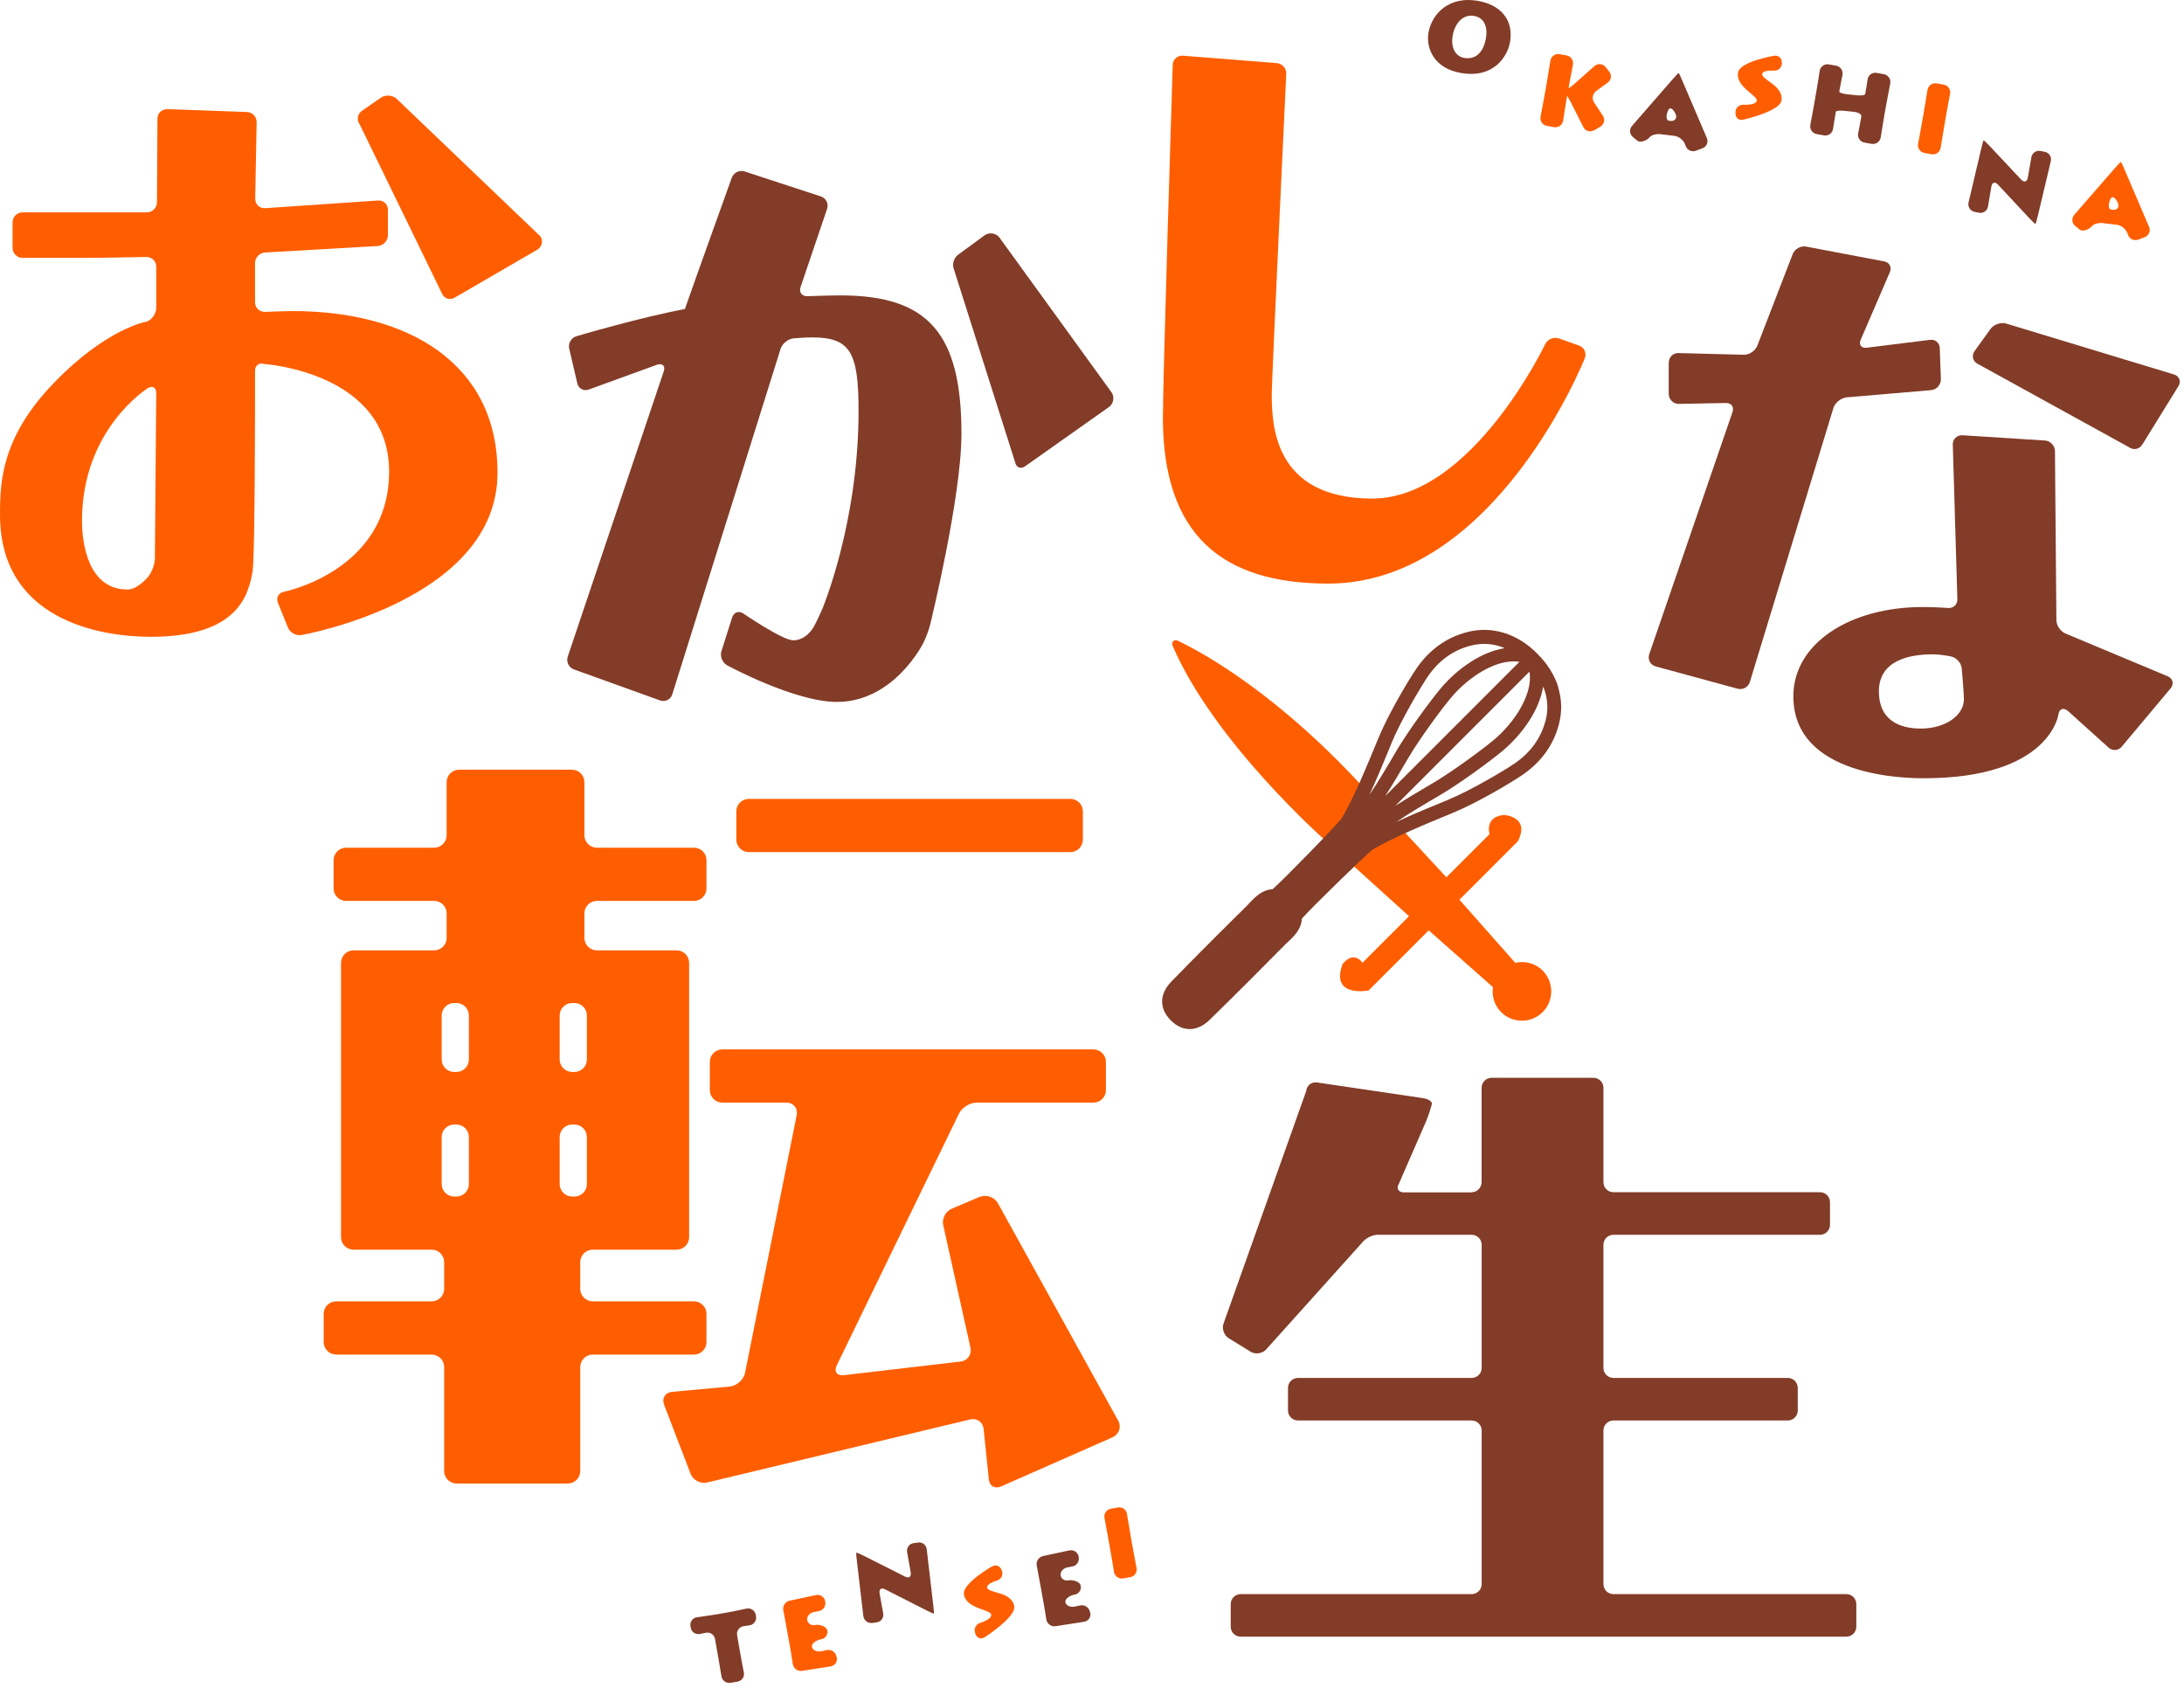 <?xml version="1.0"?>
<svg xmlns="http://www.w3.org/2000/svg" width="273" height="211" viewBox="0 0 273 211" fill="none">
<g clip-path="url(#clip0_57_2974)">
<path d="M34.74 75.36C34.48 74.72 34.82 74.09 35.5 73.96C35.5 73.96 48.64 71.36 48.64 58.94C48.64 46.52 33.06 45.5 33.06 45.5C32.41 45.28 31.88 45.66 31.88 46.34V49.26C31.88 49.26 31.88 69.49 31.58 71.36C31.06 74.5 29.63 79.59 18.86 79.59C12.35 79.59 0 77.42 0 64.33C0 60.14 0.21 54.57 6.83 47.76C13.45 40.95 18.37 40.19 18.37 40.19C19.01 39.94 19.53 39.18 19.53 38.49V33.33C19.53 32.64 18.97 32.1 18.28 32.12L12.84 32.21C12.15 32.22 11.03 32.23 10.35 32.23H2.82C2.13 32.23 1.57 31.67 1.57 30.98V27.79C1.57 27.1 2.13 26.54 2.82 26.54H18.36C19.05 26.54 19.61 25.98 19.62 25.29L19.68 14.84C19.68 14.15 20.25 13.61 20.94 13.64L30.87 14C31.56 14.02 32.1 14.61 32.08 15.29L31.9 24.84C31.9 25.53 32.45 26.06 33.13 26.02L47.25 25.06C47.93 25.01 48.49 25.52 48.49 26.21V29.4C48.49 30.09 47.93 30.69 47.25 30.75L33.13 31.56C32.45 31.6 31.88 32.19 31.88 32.87V37.78C31.88 38.47 32.44 39 33.13 38.98C33.13 38.98 35.62 38.88 36.6 38.88C50.97 38.88 62.19 45.39 62.19 59.08C62.19 75.09 37.68 79.37 37.68 79.37C37 79.49 36.24 79.06 35.99 78.43L34.75 75.36H34.74ZM10.25 65.07C10.25 67.91 11 73.68 15.94 73.68C17.21 73.68 18.51 72.1 18.51 72.1C18.95 71.57 19.33 70.58 19.36 69.89L19.53 49.11C19.53 48.42 19.05 48.16 18.47 48.52C18.47 48.52 10.25 53.62 10.25 65.07V65.07ZM56.82 37.21C56.23 37.55 55.52 37.32 55.25 36.69L44.97 15.56C44.56 15.01 44.68 14.24 45.24 13.85L47.61 12.21C48.17 11.82 49.05 11.87 49.56 12.33L67.55 29.54C67.93 30.11 67.75 30.86 67.16 31.21L56.82 37.21Z" fill="#FF5E00"/>
<path d="M71.15 43.59C70.99 42.92 71.4 42.22 72.06 42.02C72.06 42.02 80.22 39.61 85.61 38.63C87.18 34.14 91.47 22.22 91.47 22.22C91.7 21.57 92.43 21.22 93.08 21.43L102.61 24.55C103.26 24.76 103.61 25.47 103.38 26.12L100.07 35.88C99.85 36.53 100.24 37.04 100.92 37.02C100.92 37.02 103.79 36.92 105.06 36.92C116.06 36.92 120.18 41.71 120.18 54.21C120.18 62.14 116.29 77.99 116.29 77.99C116.13 78.66 115.75 79.7 115.44 80.32C115.44 80.32 111.8 87.73 104.62 87.73C99.31 87.73 90.9 83.16 90.9 83.16C90.3 82.83 89.97 82.03 90.18 81.38L91.52 77.17C91.73 76.52 92.36 76.3 92.93 76.69C92.93 76.69 97.81 80.03 99.16 80.03C100.81 80.03 101.71 78.36 101.71 78.36C102.04 77.76 102.52 76.75 102.79 76.11C102.79 76.11 107.32 65.36 107.32 51.37C107.32 43.96 106.27 42.17 101.48 42.17C100.66 42.17 99.21 42.29 99.21 42.29C98.53 42.35 97.79 42.93 97.58 43.58L84.04 86.77C83.84 87.43 83.15 87.77 82.5 87.54L71.75 83.67C71.1 83.44 70.75 82.71 70.97 82.06L82.97 46.41C83.19 45.76 82.83 45.38 82.17 45.57L73.61 48.68C72.97 48.92 72.32 48.58 72.16 47.91L71.16 43.6L71.15 43.59ZM128.15 58.27C127.59 58.67 127.02 58.44 126.89 57.77L119.26 33.72C118.98 33.09 119.2 32.25 119.76 31.84L123.06 29.42C123.61 29.01 124.43 29.11 124.88 29.62L138.98 49.09C139.34 49.68 139.17 50.48 138.61 50.88L128.15 58.27V58.27Z" fill="#823C28"/>
<path d="M197.38 43.19C198.03 43.42 198.35 44.13 198.1 44.77C198.1 44.77 186.96 72.94 166.01 72.94C152.77 72.94 145.43 66.88 145.36 52.36C145.36 47.12 146.59 8.11 146.59 8.11C146.61 7.42 147.19 6.91 147.87 6.96L159.6 7.89C160.28 7.94 160.82 8.55 160.78 9.23C160.78 9.23 158.97 47.57 158.97 49.14C158.97 52.96 159.12 62.31 171.54 62.31C183.96 62.31 193.15 43.01 193.15 43.01C193.45 42.39 194.22 42.07 194.87 42.3L197.38 43.19V43.19Z" fill="#FF5E00"/>
<path d="M208.6 45.31C208.6 44.62 209.16 44.09 209.85 44.13L217.98 44.34C218.67 44.35 219.42 43.84 219.67 43.19L224.09 31.75C224.34 31.11 225.1 30.69 225.77 30.82L235.52 32.67C236.19 32.8 236.51 33.41 236.22 34.04L232.59 42.46C232.32 43.09 232.66 43.54 233.34 43.46L241.2 42.48C241.88 42.36 242.45 42.83 242.47 43.51L242.61 47.38C242.63 48.07 242.1 48.69 241.41 48.76L230.87 49.66C230.19 49.71 229.43 50.28 229.2 50.92L218.74 85.21C218.56 85.87 217.86 86.26 217.2 86.08L206.96 83.29C206.3 83.11 205.94 82.43 206.15 81.78L216.56 51.51C216.79 50.86 216.42 50.35 215.73 50.37L209.84 50.48C209.15 50.48 208.59 49.92 208.59 49.23V45.29L208.6 45.31ZM255.62 55.06C256.3 55.1 256.87 55.7 256.87 56.39L257.05 77.54C257.07 78.23 257.61 78.98 258.26 79.21L271 84.54C271.62 84.83 271.77 85.5 271.33 86.03L265.22 93.32C264.78 93.85 264.02 93.88 263.53 93.4L258.45 88.82C257.9 88.4 257.39 88.62 257.3 89.3C257.3 89.3 256.26 97.27 240.48 97.27C238.46 97.27 224.17 97.19 224.17 87.02C224.17 80.44 231.2 75.87 240.33 75.87C242.05 75.87 243.5 75.99 243.5 75.99C244.18 76.05 244.71 75.53 244.67 74.85L244.1 55.57C244.08 54.88 244.63 54.36 245.31 54.4L255.62 55.06V55.06ZM241.6 81.78C238.53 81.78 234.86 82.6 234.86 86.42C234.86 89.94 237.33 91.06 240.1 91.06C243.17 91.06 245.49 89.41 245.49 87.39C245.49 86.64 245.22 83.55 245.22 83.55C245.16 82.87 244.56 82.19 243.89 82.05C243.89 82.05 242.64 81.78 241.59 81.78H241.6ZM267.77 55.58C267.41 56.16 266.67 56.3 266.12 55.89L247.2 45.47C246.59 45.15 246.42 44.44 246.82 43.88L248.81 41.12C249.21 40.56 250.08 40.25 250.74 40.43L271.78 46.81C272.43 47.03 272.67 47.69 272.3 48.27L267.78 55.58H267.77Z" fill="#823C28"/>
<path d="M55.83 97.76C55.83 96.9 56.53 96.2 57.39 96.2H71.49C72.35 96.2 73.05 96.9 73.05 97.76V104.39C73.05 105.25 73.75 105.95 74.61 105.95H86.75C87.61 105.95 88.31 106.65 88.31 107.51V111.04C88.31 111.9 87.61 112.6 86.75 112.6H74.61C73.75 112.6 73.05 113.3 73.05 114.16V117.22C73.05 118.08 73.75 118.78 74.61 118.78H84.58C85.44 118.78 86.14 119.48 86.14 120.34V154.63C86.14 155.49 85.44 156.19 84.58 156.19H74.09C73.23 156.19 72.53 156.89 72.53 157.75V161.09C72.53 161.95 73.23 162.65 74.09 162.65H86.75C87.61 162.65 88.31 163.35 88.31 164.21V167.74C88.31 168.6 87.61 169.3 86.75 169.3H74.09C73.23 169.3 72.53 170 72.53 170.86V183.86C72.53 184.72 71.83 185.42 70.97 185.42H57.08C56.22 185.42 55.52 184.72 55.52 183.86V170.86C55.52 170 54.82 169.3 53.96 169.3H42.02C41.16 169.3 40.46 168.6 40.46 167.74V164.21C40.46 163.35 41.16 162.65 42.02 162.65H53.96C54.82 162.65 55.52 161.95 55.52 161.09V157.75C55.52 156.89 54.82 156.19 53.96 156.19H44.19C43.33 156.19 42.63 155.49 42.63 154.63V120.34C42.63 119.48 43.33 118.78 44.19 118.78H54.27C55.13 118.78 55.83 118.08 55.83 117.22V114.16C55.83 113.3 55.13 112.6 54.27 112.6H43.26C42.4 112.6 41.7 111.9 41.7 111.04V107.51C41.7 106.65 42.4 105.95 43.26 105.95H54.27C55.13 105.95 55.83 105.25 55.83 104.39V97.76V97.76ZM58.61 126.92C58.61 126.06 57.91 125.36 57.05 125.36H56.77C55.91 125.36 55.21 126.06 55.21 126.92V132.42C55.21 133.28 55.91 133.98 56.77 133.98H57.05C57.91 133.98 58.61 133.28 58.61 132.42V126.92V126.92ZM58.61 142.11C58.61 141.25 57.91 140.55 57.05 140.55H56.77C55.91 140.55 55.21 141.25 55.21 142.11V147.99C55.21 148.85 55.91 149.55 56.77 149.55H57.05C57.91 149.55 58.61 148.85 58.61 147.99V142.11ZM69.96 132.42C69.96 133.28 70.66 133.98 71.52 133.98H71.8C72.66 133.98 73.36 133.28 73.36 132.42V126.92C73.36 126.06 72.66 125.36 71.8 125.36H71.52C70.66 125.36 69.96 126.06 69.96 126.92V132.42ZM69.96 147.99C69.96 148.85 70.66 149.55 71.52 149.55H71.8C72.66 149.55 73.36 148.85 73.36 147.99V142.11C73.36 141.25 72.66 140.55 71.8 140.55H71.52C70.66 140.55 69.96 141.25 69.96 142.11V147.99ZM122.47 149.6C123.26 149.26 124.27 149.6 124.71 150.33L139.8 177.61C140.19 178.37 139.87 179.28 139.09 179.63L125.14 185.78C124.35 186.13 123.66 185.71 123.6 184.85L122.95 178.58C122.85 177.73 122.1 177.2 121.26 177.41L88.4 185.29C87.56 185.49 86.63 185 86.32 184.19L83.01 175.57C82.7 174.77 83.15 174.04 84 173.96L91.2 173.3C92.06 173.23 92.92 172.48 93.12 171.64L99.59 139.35C99.75 138.5 99.17 137.81 98.31 137.81H90.29C89.43 137.81 88.73 137.11 88.73 136.25V132.72C88.73 131.86 89.43 131.16 90.29 131.16H136.68C137.54 131.16 138.24 131.86 138.24 132.72V136.25C138.24 137.11 137.54 137.81 136.68 137.81H122.07C121.21 137.81 120.21 138.45 119.85 139.23L104.6 170.64C104.22 171.41 104.6 171.96 105.45 171.88L120.09 170.17C120.94 170.07 121.49 169.29 121.31 168.45L117.92 153.2C117.7 152.37 118.16 151.42 118.95 151.08L122.47 149.58V149.6ZM133.8 99.85C134.66 99.85 135.36 100.55 135.36 101.41V104.94C135.36 105.8 134.66 106.5 133.8 106.5H93.6C92.74 106.5 92.04 105.8 92.04 104.94V101.41C92.04 100.55 92.74 99.85 93.6 99.85H133.8Z" fill="#FF5E00"/>
<path d="M183.95 149.01C184.64 149.01 185.2 148.45 185.2 147.76V135.96C185.2 135.27 185.76 134.71 186.45 134.71H199.18C199.87 134.71 200.43 135.27 200.43 135.96V147.76C200.43 148.45 200.99 149.01 201.68 149.01H227.5C228.19 149.01 228.75 149.57 228.75 150.26V153.08C228.75 153.77 228.19 154.33 227.5 154.33H201.68C200.99 154.33 200.43 154.89 200.43 155.58V170.97C200.43 171.66 200.99 172.22 201.68 172.22H223.47C224.16 172.22 224.72 172.78 224.72 173.47V176.29C224.72 176.98 224.16 177.54 223.47 177.54H201.68C200.99 177.54 200.43 178.1 200.43 178.79V197.99C200.43 198.68 200.99 199.24 201.68 199.24H230.79C231.48 199.24 232.04 199.8 232.04 200.49V203.31C232.04 204 231.48 204.56 230.79 204.56H155.09C154.4 204.56 153.84 204 153.84 203.31V200.49C153.84 199.8 154.4 199.24 155.09 199.24H183.96C184.65 199.24 185.21 198.68 185.21 197.99V178.79C185.21 178.1 184.65 177.54 183.96 177.54H162.25C161.56 177.54 161 176.98 161 176.29V173.47C161 172.78 161.56 172.22 162.25 172.22H183.96C184.65 172.22 185.21 171.66 185.21 170.97V155.58C185.21 154.89 184.65 154.33 183.96 154.33H172.21C171.52 154.33 170.64 154.79 170.24 155.34L158.24 168.69C157.77 169.19 156.9 169.3 156.32 168.94L153.59 167.26C153.01 166.9 152.71 166.08 152.94 165.43L163.28 136.35C163.34 135.67 163.95 135.19 164.62 135.29L177.87 137.25C178.55 137.35 179.05 137.68 178.98 137.99C178.91 138.3 178.56 139.44 178.29 140.08L174.86 147.95C174.52 148.55 174.8 149.03 175.49 149.03H183.94L183.95 149.01Z" fill="#823C28"/>
<path d="M192.84 121.31C191.91 120.38 190.6 120.06 189.41 120.34L182.43 112.45L189.75 105.13C191.29 102.05 188.02 101.86 188.02 101.86C185.52 102.05 186.19 104.26 186.19 104.26L180.8 109.65L171.31 99.39C159.97 86.78 150.3 81.54 147.18 80.06C146.8 79.88 146.39 80.26 146.55 80.65C151.75 92.81 165.73 105.1 165.73 105.1L176.13 114.51L170.31 120.33C169.06 118.7 167.81 120.52 167.81 120.52C166.27 124.75 171.08 123.79 171.08 123.79L178.59 116.28L186.62 123.38C186.46 124.49 186.79 125.65 187.64 126.5C189.07 127.93 191.4 127.93 192.83 126.5C194.26 125.07 194.26 122.74 192.83 121.31H192.84Z" fill="#FF5E00"/>
<path d="M194.79 85.9C194.33 84.39 193.42 82.94 192.17 81.71C190.95 80.46 189.5 79.56 188 79.1C186.45 78.63 184.93 78.6 183.36 79.01C180.77 79.69 178.64 81.23 177.03 83.59C176.12 84.93 173.61 89.08 172.28 92.3C170.86 95.75 169.26 99.66 167.73 102.25C167.17 103.05 160.35 110.04 159.07 111.14C157.74 111.2 156.83 112.17 156.15 112.9C156.02 113.04 155.89 113.18 155.76 113.31C154.18 114.85 149.14 119.87 146.41 122.69C144.91 124.24 144.88 126.05 146.35 127.53C147.08 128.26 147.89 128.62 148.71 128.62C149.53 128.62 150.41 128.24 151.19 127.48C154.01 124.74 158.96 119.78 160.57 118.13C160.69 118 160.83 117.87 160.98 117.74C161.71 117.06 162.68 116.15 162.73 114.82C163.84 113.54 170.82 106.73 171.59 106.18C174.21 104.64 178.12 103.03 181.57 101.61C184.79 100.28 188.94 97.78 190.28 96.87C192.64 95.26 194.18 93.13 194.86 90.54C195.27 88.97 195.24 87.45 194.77 85.9H194.79ZM186.65 92.54C185.26 93.7 181.57 96.42 179.12 97.87C177.57 98.78 175.94 99.74 174.4 100.73L191.19 83.94C191.64 86.7 189.39 90.26 186.66 92.54H186.65ZM189.94 82.71L173.15 99.5C174.14 97.96 175.11 96.32 176.01 94.78C177.45 92.32 180.17 88.64 181.34 87.25C183.61 84.52 187.17 82.27 189.94 82.72V82.71ZM173.89 92.98C175.12 89.98 177.65 85.78 178.46 84.58C179.82 82.58 181.61 81.28 183.79 80.71C185.04 80.38 186.25 80.4 187.48 80.78C187.68 80.84 187.88 80.93 188.08 81.01C185.18 81.47 182.14 83.57 180.01 86.13C178.76 87.64 176 91.38 174.52 93.9C173.47 95.7 172.33 97.62 171.18 99.35C172.12 97.3 173.05 95.06 173.9 92.99L173.89 92.98ZM193.18 90.1C192.61 92.27 191.31 94.07 189.31 95.43C188.12 96.24 183.92 98.77 180.92 100C178.84 100.85 176.6 101.78 174.55 102.72C176.28 101.56 178.2 100.43 180 99.38C182.52 97.9 186.26 95.14 187.77 93.89C190.33 91.76 192.43 88.71 192.89 85.82C192.97 86.02 193.06 86.22 193.12 86.42C193.49 87.65 193.52 88.86 193.19 90.11L193.18 90.1Z" fill="#823C28"/>
<path d="M178.56 4.08C178.98 1.71 181.14 -0.53 184.76 0.11C187.68 0.63 189.22 2.57 188.75 5.27C188.42 7.12 186.66 9.85 182.56 9.11C179.28 8.53 178.22 6.04 178.56 4.08V4.08ZM185.73 4.83C186.02 3.25 185.45 2.2 184.27 1.99C182.87 1.74 181.85 2.93 181.59 4.43C181.3 6.08 182.02 7.06 183.03 7.24C184.36 7.47 185.4 6.66 185.73 4.83V4.83Z" fill="#823C28"/>
<path d="M199.26 16.28C198.79 16.56 198.2 16.4 197.94 15.92L196.35 12.78C196.1 12.29 195.89 11.94 195.88 12.01C195.87 12.08 195.79 12.57 195.7 13.11L195.39 15.08C195.31 15.62 194.79 15.99 194.25 15.89L193.36 15.73C192.82 15.63 192.46 15.12 192.57 14.58L192.92 12.72C193.02 12.18 193.16 11.45 193.22 11.09C193.28 10.73 193.41 10 193.49 9.45L193.8 7.58C193.89 7.04 194.4 6.67 194.94 6.77L195.83 6.93C196.37 7.03 196.72 7.54 196.62 8.08L196.29 9.82C196.19 10.36 196.09 10.88 196.07 10.98C196.05 11.08 196.37 10.86 196.78 10.5L199.32 8.25C199.73 7.89 200.35 7.94 200.69 8.37L201.16 8.96C201.5 9.39 201.42 10 200.97 10.32L199.52 11.38C199.07 11.7 198.96 12.34 199.26 12.8L200.36 14.47C200.66 14.93 200.53 15.53 200.06 15.82L199.27 16.3L199.26 16.28Z" fill="#FF5E00"/>
<path d="M204.12 17.13C203.69 16.78 203.64 16.16 204 15.74L209.11 9.87C209.47 9.46 209.79 9.12 209.83 9.13C209.87 9.14 210.07 9.55 210.28 10.06L213.36 17.26C213.57 17.77 213.33 18.34 212.81 18.53L211.99 18.84C211.48 19.03 210.9 18.77 210.71 18.25L210.63 18.03C210.44 17.51 209.84 17.04 209.3 16.98L207.55 16.77C207.01 16.71 206.39 16.89 206.19 17.17C205.99 17.45 205.1 17.93 204.68 17.59L204.13 17.14L204.12 17.13ZM208.77 15.11C209.31 15.18 209.64 14.84 209.49 14.37C209.34 13.9 208.87 13.28 208.6 13.66C208.33 14.04 208.11 15.03 208.66 15.1H208.77V15.11Z" fill="#823C28"/>
<path d="M216.93 14.03C216.93 13.48 217.4 13.06 217.94 13.09C217.94 13.09 219.49 13.18 219.59 12.6C219.63 12.35 219.45 12.17 218.56 11.43C217.87 10.85 217.08 10.08 217.26 9.05C217.5 7.68 221.76 6.97 221.76 6.97C222.3 6.88 222.74 7.26 222.73 7.8V7.91C222.73 8.46 222.27 8.87 221.72 8.83C221.72 8.83 220.37 8.73 220.28 9.23C220.23 9.52 220.59 9.78 221.32 10.31C221.91 10.74 222.87 11.48 222.68 12.59C222.44 13.94 217.9 14.96 217.9 14.96C217.36 15.08 216.93 14.73 216.94 14.18V14.02L216.93 14.03Z" fill="#FF5E00"/>
<path d="M227.09 16.76C226.55 16.66 226.19 16.15 226.29 15.61L226.62 13.85C226.72 13.31 226.85 12.57 226.91 12.21C226.97 11.85 227.1 11.1 227.19 10.56L227.46 8.86C227.55 8.32 228.06 7.95 228.6 8.05L229.52 8.21C230.06 8.31 230.41 8.82 230.31 9.36L230.14 10.2C230.04 10.74 229.93 11.29 229.91 11.43C229.89 11.57 230.31 11.72 230.86 11.78L232.11 11.91C232.66 11.97 233.12 11.9 233.15 11.75C233.18 11.6 233.27 11.05 233.36 10.51L233.45 9.92C233.53 9.38 234.04 9.01 234.59 9.11L235.48 9.27C236.02 9.37 236.38 9.88 236.28 10.42L235.89 12.48C235.79 13.02 235.66 13.74 235.6 14.07C235.54 14.4 235.42 15.13 235.33 15.67L235.09 17.17C235 17.71 234.49 18.08 233.95 17.98L233.06 17.82C232.52 17.72 232.16 17.21 232.27 16.67L232.4 16C232.5 15.46 232.63 14.81 232.67 14.55C232.71 14.29 232.31 14.04 231.76 13.98L230.51 13.85C229.96 13.79 229.5 13.85 229.48 13.97C229.46 14.09 229.37 14.63 229.28 15.18L229.13 16.11C229.05 16.65 228.54 17.02 227.99 16.92L227.11 16.76H227.09Z" fill="#823C28"/>
<path d="M243.15 15.08C243.09 15.44 242.96 16.19 242.87 16.73L242.58 18.47C242.5 19.01 241.98 19.38 241.44 19.28L240.56 19.12C240.02 19.02 239.66 18.51 239.76 17.97L240.09 16.21C240.19 15.67 240.32 14.93 240.38 14.57C240.44 14.21 240.57 13.46 240.66 12.92L240.94 11.23C241.03 10.69 241.55 10.32 242.09 10.42L242.97 10.58C243.51 10.68 243.86 11.19 243.76 11.73L243.44 13.44C243.34 13.98 243.2 14.72 243.14 15.08H243.15Z" fill="#FF5E00"/>
<path d="M246.82 26.48C246.28 26.37 245.94 25.84 246.07 25.3L247.66 18.54C247.78 18.01 247.92 17.56 247.95 17.54C247.98 17.52 248.32 17.84 248.7 18.24L252.64 22.44C253.01 22.84 253.39 22.73 253.48 22.19L253.92 19.66C254.01 19.12 254.53 18.76 255.07 18.87L255.61 18.98C256.15 19.09 256.48 19.61 256.35 20.15L254.72 27.01C254.6 27.54 254.46 27.99 254.43 28C254.4 28.01 254.06 27.69 253.68 27.29L249.75 23.08C249.39 22.67 249.01 22.78 248.92 23.32L248.5 25.81C248.41 26.35 247.89 26.7 247.36 26.59L246.82 26.48V26.48Z" fill="#823C28"/>
<path d="M259.4 28.24C258.97 27.89 258.92 27.27 259.28 26.85L264.39 20.98C264.75 20.57 265.07 20.23 265.11 20.24C265.15 20.25 265.35 20.66 265.56 21.17L268.64 28.37C268.85 28.88 268.61 29.45 268.09 29.64L267.28 29.95C266.77 30.14 266.19 29.88 266 29.36L265.92 29.14C265.73 28.62 265.13 28.15 264.59 28.09L262.84 27.88C262.3 27.82 261.68 28 261.48 28.28C261.28 28.56 260.39 29.04 259.97 28.7L259.42 28.25L259.4 28.24ZM264.05 26.22C264.59 26.29 264.92 25.96 264.77 25.48C264.62 25 264.15 24.39 263.88 24.77C263.61 25.15 263.39 26.14 263.94 26.21H264.05V26.22Z" fill="#FF5E00"/>
<path d="M91.32 210.32C90.78 210.42 90.27 210.05 90.18 209.51L89.94 208.07C89.85 207.53 89.69 206.64 89.6 206.1L89.38 204.85C89.28 204.31 88.77 203.96 88.23 204.07L87.49 204.22C86.95 204.33 86.44 203.98 86.34 203.44L86.31 203.26C86.21 202.72 86.58 202.21 87.12 202.13L88.76 201.9C89.3 201.81 89.99 201.7 90.28 201.65C90.57 201.6 91.25 201.47 91.79 201.37L93.32 201.05C93.86 200.94 94.37 201.29 94.47 201.83L94.5 202.01C94.6 202.55 94.23 203.06 93.69 203.14L92.95 203.25C92.41 203.33 92.04 203.84 92.14 204.38L92.39 205.83C92.49 206.37 92.64 207.25 92.74 207.79C92.74 207.79 92.87 208.51 92.98 209.04C93.09 209.57 92.73 210.08 92.19 210.18L91.32 210.33V210.32Z" fill="#823C28"/>
<path d="M104.6 207.15C104.71 207.69 104.35 208.2 103.81 208.28L100.25 208.83C99.71 208.91 99.19 208.54 99.1 207.99L98.85 206.39L98.53 204.59C98.45 204.14 98.3 203.33 98.2 202.79L97.91 201.25C97.81 200.71 98.17 200.18 98.7 200.06L101.98 199.36C102.52 199.24 103.04 199.58 103.15 200.12V200.18C103.27 200.72 102.92 201.25 102.38 201.36L101.74 201.48C101.2 201.59 100.83 202.04 100.9 202.48C100.97 202.92 101.41 203.2 101.86 203.1C102.31 203 103.3 203.22 103.41 203.76C103.52 204.3 103.16 204.81 102.62 204.89C102.08 204.97 101.42 205.41 101.49 205.82C101.56 206.23 102.06 206.48 102.6 206.39L103.38 206.23C103.92 206.13 104.45 206.49 104.56 207.03L104.59 207.18L104.6 207.15Z" fill="#FF5E00"/>
<path d="M109.03 202.84C108.49 202.92 107.99 202.53 107.92 201.99L107.11 195.1C107.04 194.56 107.01 194.09 107.04 194.06C107.07 194.03 107.5 194.22 107.99 194.46L113.13 197.05C113.62 197.3 113.94 197.06 113.84 196.52L113.39 194C113.29 193.46 113.65 192.95 114.2 192.87L114.74 192.79C115.28 192.71 115.78 193.09 115.84 193.63L116.66 200.64C116.73 201.18 116.76 201.65 116.72 201.67C116.68 201.69 116.26 201.51 115.78 201.26L110.65 198.65C110.17 198.39 109.85 198.62 109.95 199.16L110.4 201.65C110.5 202.19 110.13 202.69 109.59 202.77L109.05 202.85L109.03 202.84Z" fill="#823C28"/>
<path d="M121.89 204.07C121.71 203.55 122 203 122.52 202.84C122.52 202.84 124 202.39 123.9 201.82C123.86 201.57 123.62 201.46 122.53 201.07C121.68 200.76 120.67 200.31 120.49 199.28C120.25 197.91 124 195.78 124 195.78C124.48 195.51 125.02 195.71 125.2 196.23L125.24 196.34C125.42 196.86 125.14 197.4 124.61 197.55C124.61 197.55 123.3 197.92 123.39 198.42C123.44 198.71 123.87 198.83 124.73 199.08C125.44 199.28 126.59 199.65 126.78 200.76C127.02 202.11 123.09 204.63 123.09 204.63C122.63 204.93 122.1 204.74 121.93 204.22L121.88 204.07H121.89Z" fill="#FF5E00"/>
<path d="M136.29 201.57C136.4 202.11 136.04 202.62 135.5 202.7L131.94 203.25C131.4 203.33 130.88 202.96 130.79 202.41L130.53 200.81L130.21 199.01C130.13 198.56 129.98 197.75 129.88 197.21L129.59 195.67C129.49 195.13 129.85 194.6 130.38 194.48L133.66 193.78C134.2 193.66 134.72 194 134.83 194.54V194.6C134.95 195.14 134.6 195.67 134.06 195.78L133.42 195.9C132.88 196.01 132.51 196.46 132.58 196.9C132.65 197.34 133.09 197.62 133.54 197.52C133.99 197.42 134.98 197.64 135.09 198.18C135.2 198.72 134.84 199.23 134.3 199.31C133.76 199.39 133.1 199.83 133.17 200.24C133.24 200.65 133.74 200.9 134.28 200.81L135.06 200.65C135.6 200.55 136.13 200.91 136.24 201.45L136.27 201.6L136.29 201.57Z" fill="#823C28"/>
<path d="M141.44 192.59C141.5 192.95 141.64 193.69 141.74 194.23L142.07 195.97C142.18 196.51 141.82 197.03 141.28 197.12L140.4 197.28C139.86 197.38 139.34 197.01 139.25 196.47L138.96 194.7C138.87 194.16 138.74 193.42 138.67 193.05C138.6 192.68 138.47 191.95 138.37 191.41L138.06 189.72C137.96 189.18 138.32 188.66 138.86 188.57L139.74 188.41C140.28 188.31 140.79 188.68 140.87 189.22L141.16 190.94C141.25 191.48 141.38 192.22 141.44 192.59V192.59Z" fill="#FF5E00"/>
</g>
<defs>
<clipPath id="clip0_57_2974">
<rect width="272.46" height="210.33" fill="white"/>
</clipPath>
</defs>
</svg>
